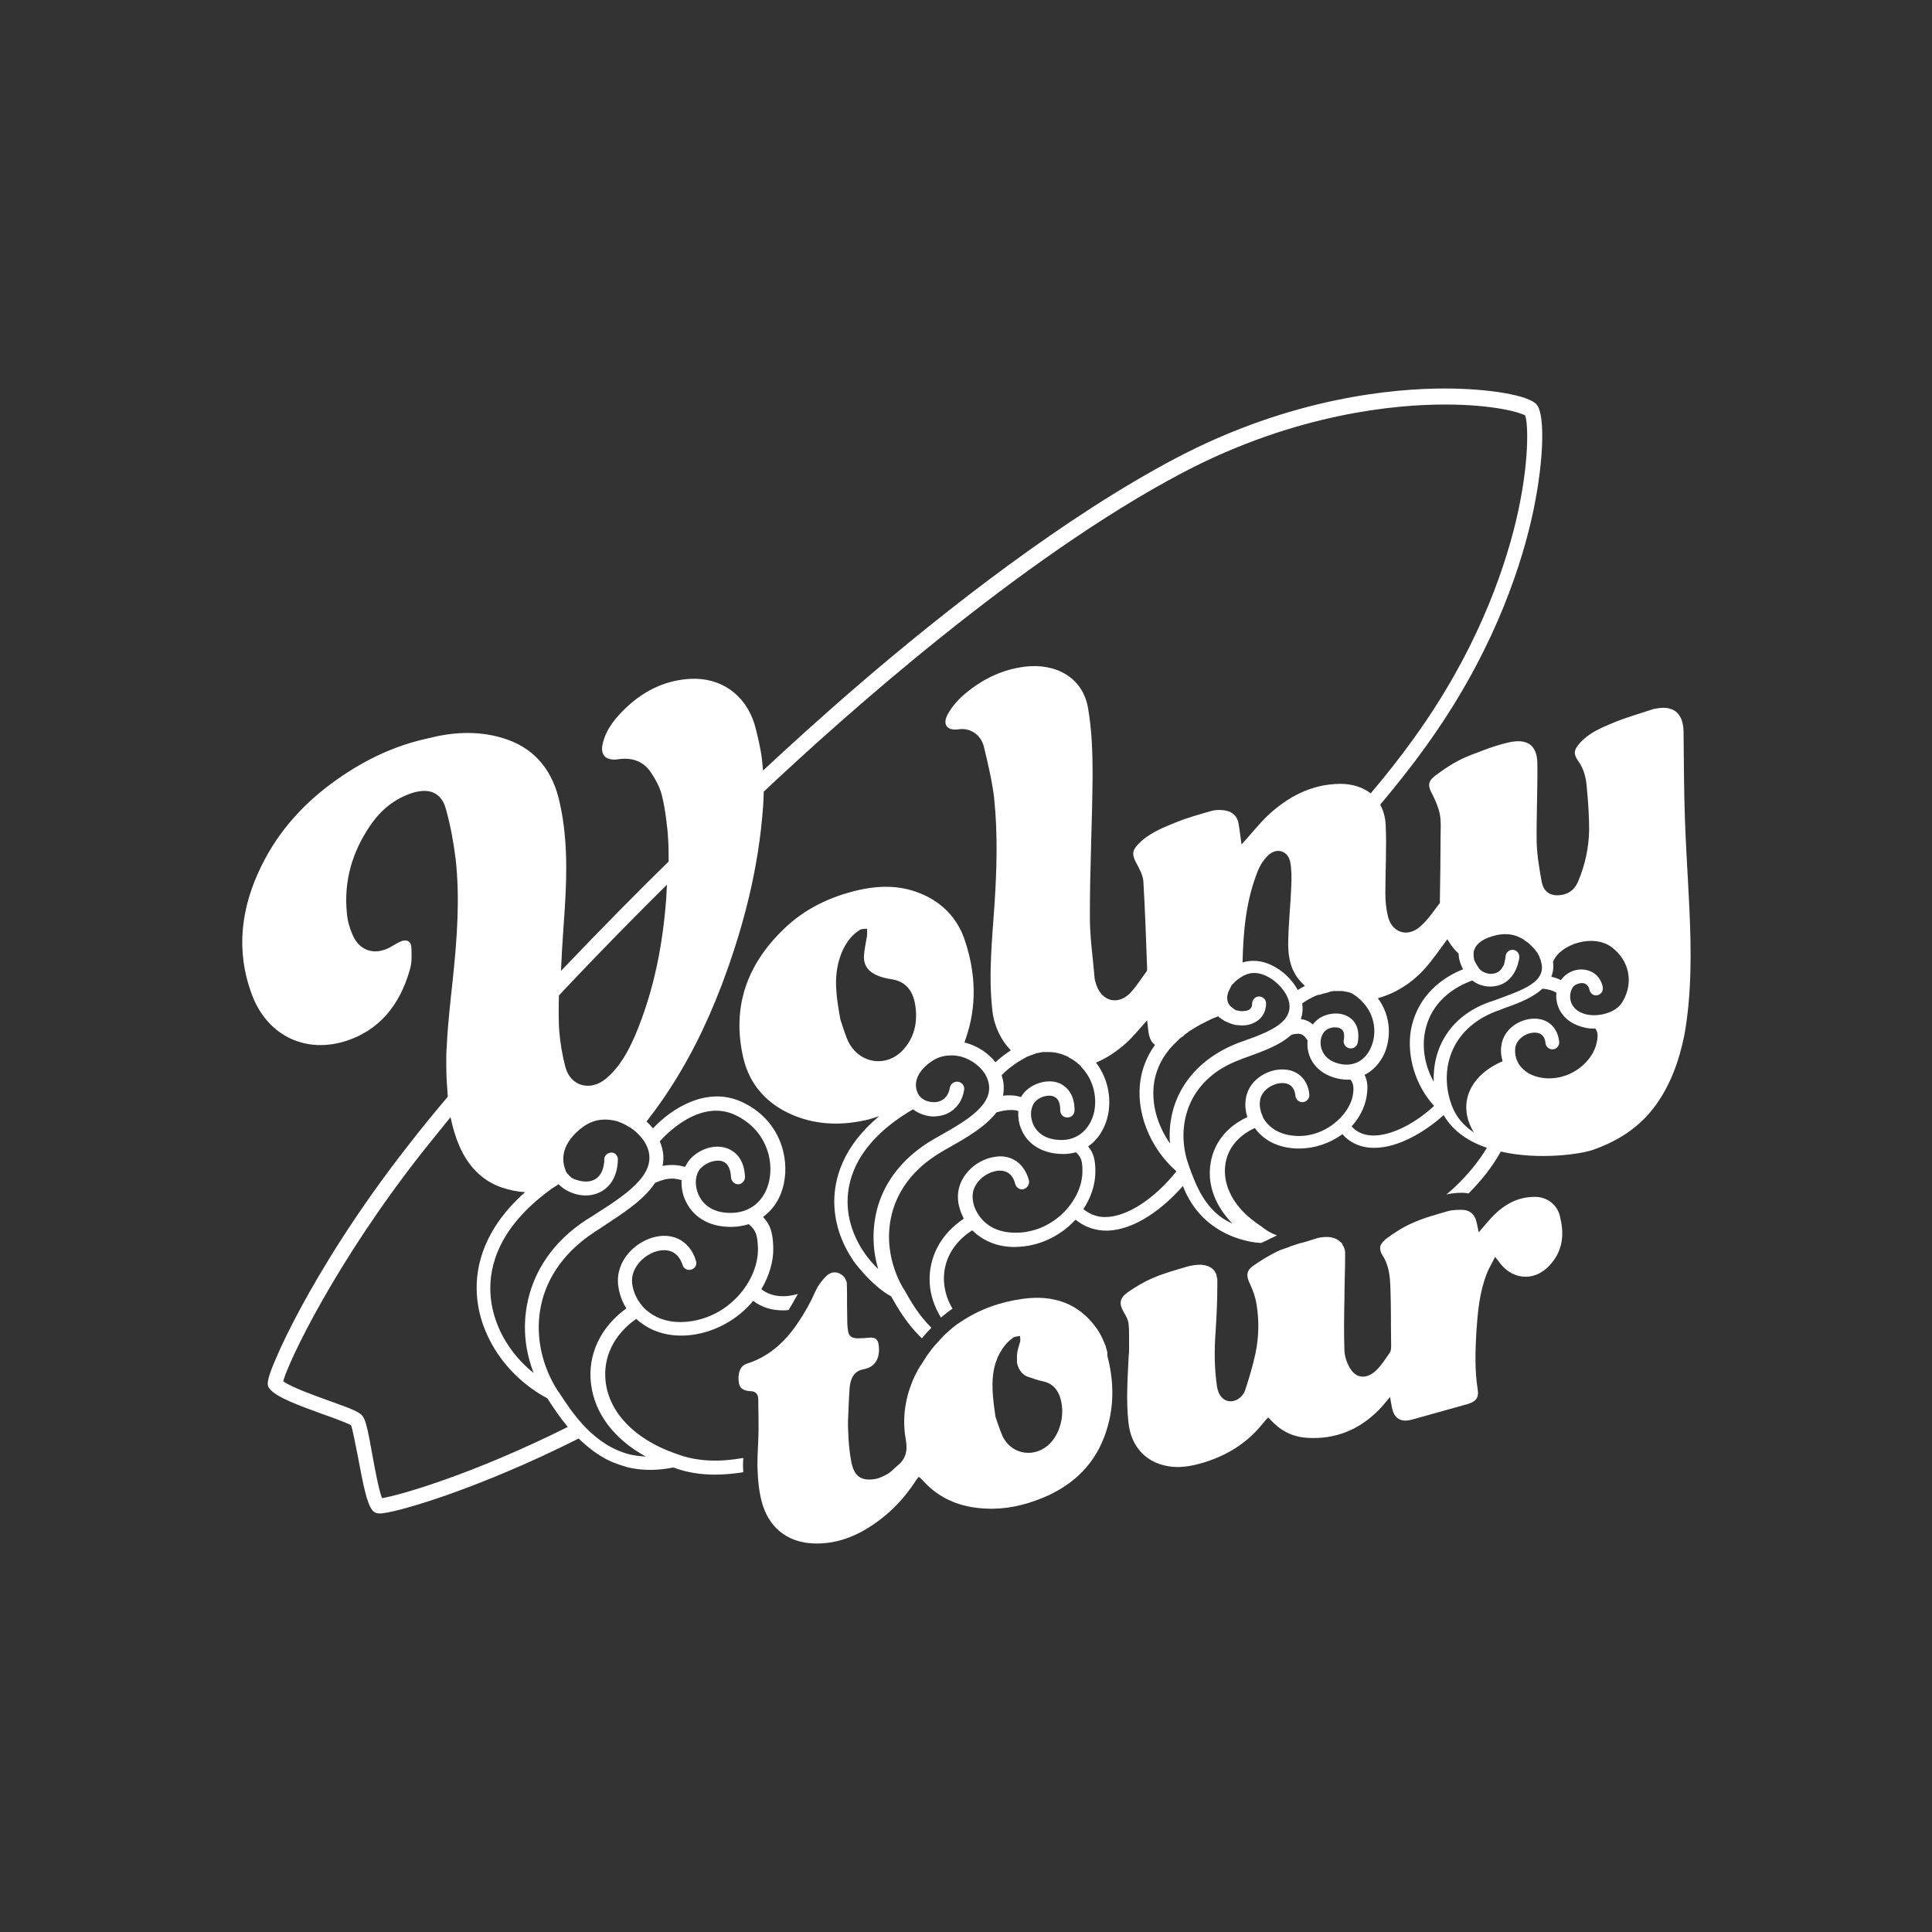 <?xml version="1.0" encoding="UTF-8"?> <!-- Generator: Adobe Illustrator 21.0.0, SVG Export Plug-In . SVG Version: 6.00 Build 0) --> <svg xmlns="http://www.w3.org/2000/svg" xmlns:xlink="http://www.w3.org/1999/xlink" id="Layer_1" x="0px" y="0px" viewBox="0 0 566.9 566.9" style="enable-background:new 0 0 566.9 566.9;" xml:space="preserve"><rect x="0" y="0" width="566.9" height="566.9" fill="#333333" stroke="none"/> <style type="text/css"> .st0{fill:#FFFFFF;} </style> <g> <path class="st0" d="M449.9,351.2c-4.5,0.1-8.2,2.1-11.3,5.1c-1.6,1.6-3.1,3.4-4.7,5.3c-0.3-1.2-0.4-2.2-0.7-3.2 c-0.5-2.1-2-3.4-4.2-3.4c-1.3,0-2.6,0-3.8,0.3c-0.1,0-0.3,0.1-0.4,0.1c-3.4,1-6.9,1.9-10.2,3.4c-2.8,1.2-5.5,2.9-8,4.8 c-0.1,0.1-0.2,0.2-0.3,0.3c0,0-0.1,0.1-0.1,0.1c-0.1,0.1-0.1,0.1-0.2,0.2c0,0-0.1,0.1-0.1,0.1c-0.1,0.1-0.1,0.1-0.2,0.2 c0,0-0.1,0.1-0.1,0.1c0,0.1-0.1,0.1-0.1,0.2c0,0,0,0.1-0.1,0.1c0,0.1-0.1,0.1-0.1,0.2c0,0,0,0.1-0.1,0.1c0,0.1-0.1,0.1-0.1,0.2 c0,0,0,0.1,0,0.1c0,0.1,0,0.2-0.1,0.2c0,0,0,0,0,0.1c-0.1,0.8,0.1,1.7,0.7,2.6c2,3.1,2.2,6.6,2.3,10c0.2,5.4,0.1,10.9,0.2,16.3 c0,0.8,0,1.7-0.4,2.2c-1.3,1.9-2.5,3.8-4.1,5.3c-2.3,2.2-5.6,2.7-7.6-0.8c-0.9-1.5-1.5-3.3-1.6-5c-0.2-5.2-0.1-10.3,0-15.5 c0-4.1,0.2-8.2,0.2-12.3c0-0.2,0-0.3,0-0.5h0c0,0,0,0,0-0.1c0-0.2,0-0.4,0-0.5c0,0,0-0.1,0-0.1c-0.1-0.8-0.3-1.5-0.7-2 c0,0,0,0,0-0.1c-0.1-0.1-0.2-0.2-0.2-0.4c0,0,0-0.1-0.1-0.1c-0.1-0.1-0.2-0.2-0.3-0.3c0,0,0,0-0.1-0.1c-1.3-1.3-3.4-1.7-5.8-1.3 c-0.7,0.1-1.3,0.3-1.9,0.5c-1,0.3-1.9,0.6-2.9,0.9c0,0,0,0-0.1,0c-0.3,0.1-0.5,0.2-0.8,0.2c-0.3,0.1-0.7,0.2-1,0.3 c-0.1,0-0.2,0.1-0.3,0.1c-0.3,0.1-0.6,0.2-0.9,0.3c-0.1,0-0.2,0.1-0.3,0.1c-0.4,0.1-0.7,0.2-1.1,0.4c-0.1,0-0.1,0.1-0.2,0.1 c-0.3,0.1-0.6,0.2-0.9,0.3c-0.1,0-0.2,0.1-0.3,0.1c-0.4,0.1-0.7,0.3-1.1,0.4c-0.3,0.1-0.6,0.3-0.9,0.4c-2.5,1.2-4.9,2.7-7.2,4.3 c-2,1.5-1.9,3-0.8,5.3c0.9,1.9,1.6,3.9,1.9,5.9c0.8,4.8,0.7,9.6-0.3,14.4c-0.8,3.7-1.9,7.4-3.1,11c-0.4,1.1-1.6,2.4-2.8,2.8 c-2.7,1-4.9-0.8-5.4-4.1c-0.8-5.4-0.8-10.8-0.4-16.2c0.3-4.5,0.5-9,0.5-13.5c0-0.3,0-0.7,0-1c0-0.2,0-0.4,0-0.6c0,0,0-0.1,0-0.1 c0-0.1,0-0.3-0.1-0.4c0,0,0-0.1,0-0.1c0-0.1-0.1-0.3-0.1-0.4c0,0,0-0.1,0-0.1c0-0.1-0.1-0.3-0.1-0.4c0,0,0,0,0-0.1 c-0.1-0.1-0.1-0.3-0.2-0.4c0,0,0,0,0,0c-0.1-0.1-0.2-0.3-0.2-0.4c0,0,0,0,0,0c-0.2-0.3-0.4-0.5-0.6-0.7v0c-0.9-0.8-2.1-1.2-3.5-1.3 c-1.4,0-2.9,0.2-4.2,0.6c-3.3,1-6.7,1.9-9.9,3.3c-2.6,1.1-5.1,2.6-7.4,4.2c-2.5,1.8-2.6,3.4-1,6.1c0.7,1.1,1.3,2.4,1.3,3.7 c0.1,0.8,0.1,1.7,0.1,2.5c0,0.8,0,1.5,0,2.3c0,0,0,0,0,0c0,0.8,0,1.5,0,2.3c0,0.5,0,1.1-0.1,1.6c-0.3,6.5-0.8,13-0.1,19.5 c0.7,7.5,5.5,12.5,13,13.2c3.4,0.3,6.7-0.5,9.9-1.5c5.8-1.9,10.8-4.9,14.9-9.3c1.1-1.2,2.1-2.5,3.2-3.7c0.7,0.7,1.3,1.3,1.8,1.8 c2.7,2.6,6,4,9.7,4.2c8.2,0.5,15.1-2.3,20.9-8.1c1.1-1.1,2.1-2.4,3.4-3.9c0.2,1.2,0.3,2.1,0.5,2.9c0.6,3.5,2.7,4.7,6.1,3.7 c5.4-1.5,10.8-3,16.1-4.5c2.4-0.7,3.4-1.8,3-4.3c-0.9-5.6-0.7-11.2-0.4-16.8c0.4-5.8,0.9-11.6,3-17c0.6-1.7,1.6-3.2,2.5-5.1 c0.5,0.6,0.7,0.9,0.9,1.1c3.7,5.6,10.4,6.4,15,1.5c3.7-3.9,4.5-8.6,3.3-13.7C457.3,353.6,454,351,449.9,351.2z"></path> <path class="st0" d="M324.8,396.3c-0.1-0.3-0.2-0.7-0.3-1c0,0,0-0.1,0-0.1c-0.1-0.3-0.2-0.6-0.4-1c0,0,0,0,0,0 c-0.6-1.6-1.4-3.1-2.3-4.4c-5.3-7.5-12.9-9.9-21.6-8.7c-6.7,0.9-12.8,3.1-18.2,6.7c0,0,0,0,0,0c-0.3,0.2-0.6,0.4-0.9,0.6 c0,0,0,0,0,0c-0.3,0.2-0.6,0.4-0.8,0.6c0,0,0,0,0,0c-0.3,0.2-0.5,0.4-0.8,0.6c0,0-0.1,0-0.1,0.1c-0.2,0.2-0.5,0.4-0.7,0.6 c0,0-0.1,0.1-0.1,0.1c-0.8,0.7-1.5,1.3-2.2,2.1c0,0,0,0,0,0c-0.3,0.3-0.7,0.7-1,1.1c-0.1,0.1-0.1,0.1-0.2,0.2 c-0.3,0.4-0.7,0.7-1,1.1c0,0,0,0,0,0c-0.3,0.4-0.6,0.7-0.9,1.1c-0.1,0.1-0.1,0.2-0.2,0.3c-0.3,0.4-0.6,0.8-0.9,1.2 c-0.2,0.2-0.3,0.5-0.5,0.7c0,0.1-0.1,0.1-0.1,0.2c-0.1,0.2-0.3,0.4-0.4,0.6c0,0.1-0.1,0.1-0.1,0.2c-0.1,0.2-0.3,0.4-0.4,0.6 c0,0.1-0.1,0.1-0.1,0.2c-0.1,0.2-0.3,0.4-0.4,0.6c0,0-0.1,0.1-0.1,0.1c-0.1,0.2-0.3,0.4-0.4,0.7c0,0,0,0.1-0.1,0.1 c-0.1,0.2-0.3,0.5-0.4,0.7c0,0,0,0,0,0.1c-0.1,0.2-0.3,0.5-0.4,0.7c0,0,0,0,0,0c-0.1,0.3-0.3,0.5-0.4,0.8v0 c-2.7,5.8-3.8,12.1-2.6,18.7c0.6,3.4-0.1,5.7-2.6,7.7c-0.9,0.7-1.6,1.6-2.6,2.2c-1.2,0.7-2.6,1.4-3.9,1.6c-4,0.6-6.2-0.7-7-5.6 c-0.5-2.7-0.7-5.4-0.8-8.1c-0.1-1.6-0.1-3.3,0-4.9c0.1-2.7,0.2-5.4,0.4-8.1c0.2-2.6,1.2-5,4-5.5c4-0.7,5-3.9,4.5-7.3 c-0.2-1.5-1-2.1-2.6-2c-1.1,0.1-2.2,0.2-3.4,0.2c-1.9,0-2.8-0.6-3-2.5c-0.2-1.3-0.2-2.5-0.2-3.8c-0.1-3.1,0-6.2-0.1-9.4 c0-0.2,0-0.3,0-0.4v0c0-0.1,0-0.3-0.1-0.4c0,0,0-0.1,0-0.1c0-0.1-0.1-0.2-0.1-0.3c0-0.1,0-0.1-0.1-0.1c0-0.1-0.1-0.2-0.1-0.3 c0-0.1-0.1-0.1-0.1-0.2c0-0.1-0.1-0.2-0.1-0.2c0-0.1-0.1-0.1-0.1-0.2c-0.1-0.1-0.1-0.1-0.2-0.2c-0.1-0.1-0.1-0.1-0.2-0.2 c-0.1-0.1-0.1-0.1-0.2-0.2c-0.1-0.1-0.2-0.1-0.3-0.2c-0.1,0-0.1-0.1-0.2-0.1c-0.1-0.1-0.3-0.2-0.5-0.3c-1.5-0.6-2.8-0.1-3.8,0.9 c-0.9,0.9-1.7,1.9-2.4,3c-0.7,1.2-1.2,2.5-1.8,3.7c-0.4,0.7-0.7,1.4-1.1,2.1c-4.2,7.5-9.2,14.1-18.1,16.9c-1.8,0.6-2.6,2.8-2.2,5.5 c0.2,1.6,1.3,2.4,3.3,2.5c1.5,0,2.3,0.7,2.4,2.2c0,4.1,0.2,8.2,0,12.2c-0.1,1.5-0.1,3-0.2,4.5c0,0,0,0,0,0c0,1.4-0.1,2.8,0,4.2 c0.1,3.1,0.4,6.2,1.2,9.3c2,7.5,7.2,11.5,13.9,12.2c5.5,0.5,10.7-0.8,15.5-3.4c6.1-3.4,11.1-8,15-13.7c0.5-0.8,1.1-1.6,1.6-2.3 c0.2,0,0.3,0,0.3,0.1c0.2,0.2,0.5,0.4,0.7,0.6c5.6,6.4,12.8,8.7,21,8.6c5.7-0.1,11-1.6,16.1-3.9c9-4.2,14.9-10.9,17.5-20.5 c1.9-6.9,1.6-13.8-0.2-20.6C325,397,324.9,396.7,324.8,396.3z M307.4,424.2c-4.6,3.8-11.1,2.3-13.4-3.2c-0.8-1.9-1.4-3.9-1.9-5.3 c-0.8-5.6-1.5-10.7,0-15.7c0.1-0.3,0.2-0.5,0.3-0.8c0.1-0.3,0.2-0.6,0.3-0.8c0.1-0.3,0.2-0.5,0.4-0.8c0-0.1,0.1-0.2,0.1-0.3 c0.1-0.2,0.2-0.3,0.3-0.5c0.1-0.1,0.1-0.2,0.2-0.3c0.1-0.2,0.2-0.3,0.3-0.5c0-0.1,0.1-0.1,0.1-0.2c0.9-1.3,1.9-2.4,3.2-3.3 c0.5-0.4,1.3-0.3,2-0.5c0,0.6,0.2,1.3,0,1.8c-0.4,1.3-0.8,2.5-0.9,3.8c0,0,0,0,0,0c0,0.1,0,0.2,0,0.3c0,0,0,0,0,0.1 c0,0.1,0,0.2,0,0.3c0,0,0,0.1,0,0.1c0,0.1,0,0.2,0,0.3c0,0,0,0.1,0,0.1c0,0.1,0,0.2,0,0.2c0,0.1,0,0.1,0,0.2c0,0.1,0,0.1,0,0.2 c0,0.1,0,0.2,0,0.2c0,0.1,0,0.1,0,0.2c0,0.1,0.1,0.3,0.1,0.4c0.1,0.3,0.1,0.5,0.2,0.7c0,0,0,0,0,0c0.1,0.2,0.2,0.4,0.3,0.7 c0.6,1.1,1.4,2,2.7,2.4c1.4,0.5,2.8,1,4.3,1.3c2.4,0.5,3.9,1.9,4.8,4C312.8,414.3,311.3,420.9,307.4,424.2z"></path> <path class="st0" d="M495.7,266.4c-0.4-8.7-1-17.4-1.3-26.1c-0.3-8.5-0.3-17.1-0.4-25.6c-0.1-5.6-3.1-7.9-8.5-6.7 c-0.1,0-0.1,0-0.2,0c-4.1,1.4-8.2,2.5-12.2,4.2c-3.4,1.4-6.9,2.9-9.5,5.8c-1.8,2-2,3.2-0.5,5.3c1.7,2.4,2.3,5,2.5,7.7 c0.4,4.2,0.7,8.3,0.7,12.5c-0.1,5.3-1.2,10.4-3.3,15.3c-1.1,2.5-3.1,3.8-5.8,3.9c-2.7,0.1-4.3-1.4-4.8-3.8 c-0.7-3.9-1.4-7.9-1.5-11.8c-0.1-7.7,0.3-15.4,0.2-23.2c-0.1-5.3-3-7.2-8.2-6.1c-4.2,0.9-8.8,2.8-8.8,2.8c-1.4,0.5-2.7,1-4.1,1.6 c-3.2,1.4-6.2,3.4-9,5.5c-2.2,1.8-2,3-0.6,5.6c0.9,1.8,1.7,3.7,2.1,5.7c0.4,2.2,0.2,4.5,0.2,6.7c0,6.2-0.1,12.3-0.2,18.5 c0,0.3,0.1,0.7-0.1,0.9c-1.8,2.3-3.4,4.8-5.6,6.7c-3.8,3.5-8.6,1.8-9.6-3.2c-0.5-2.1-0.7-4.3-0.7-6.5c0-6.7,0.4-13.3,0.1-20 c-0.1-2.3-0.7-4.3-1.6-6c4.6-5.5,9.1-11.1,13.1-16.7c19.1-26.3,27.5-50.8,31.2-66.7c3.6-15.5,4.3-30.8,1.6-34 c-2.3-2.7-13.9-4.7-27-4.7c-14.9,0-44.9,2.6-78.6,20.3c-33.1,17.4-68.2,45.1-91.8,65.3c-11.9,10.2-22.1,19.5-29.6,26.5 c-0.1-1-0.2-2-0.3-3.1c-0.3-3-1.6-8.5-2.2-10.5c-2.7-8.7-9.9-13.8-18.9-13.3c-7.1,0.4-13.2,3.3-18.4,8.1c-3.2,3-6.1,6.3-7.2,10.7 c-0.9,3.5,0.8,5.3,4.4,4.8c3.9-0.6,7.3,0.4,9.6,3.7c1.4,2.1,2.7,4.4,3.3,6.8c0.6,2.4,1,4.8,1.3,7.3c0.1,1.2,0.5,3.6,0.5,5 c0.2,2.4,0.2,4.8,0.2,7.2c-8.3,8.1-19.5,19.4-31.6,32.1c0.4-9,1.1-17.6,1.1-17.9c0.7-11,0.9-22-1.8-32.9c-2.3-8.9-7.7-15-16.6-17.6 c-7.4-2.2-14.8-1.6-21.5,0.1c-10.2,2.2-18.7,6.4-26.6,11.9c-9.6,6.7-17.3,15-22.5,25.6c-6,12.2-7.6,24.8-2.8,37.7 c4.2,11.4,14.8,17.3,26.8,13.9c10.6-3.1,16.7-10.9,19.6-21.3c0.6-2,0.5-4.3,0.4-6.4c-0.1-1.9-1.5-2.5-3.2-1.7 c-1.1,0.5-2.1,1.1-3.1,1.7c-4.5,2.4-8.9,1-10.9-3.6c-0.9-2-1.5-4.1-1.7-6.3c-1-9.6,1.6-18.3,7-26.1c3-4.3,6.9-7.6,12.1-9.3 c5-1.6,8.7-0.2,10,4.9c1.3,4.7,2.2,9.6,2.8,14.5c1.3,11.6,0.4,23.3-0.8,34.9c-0.7,6.6-1.5,13.3-1.8,19.9c-0.3,2.8-0.1,9.3,0,10.6 c0.1,1.4,0.2,2.9,0.3,4.3c-3.8,4.5-7.5,9-11,13.5c-15.5,19.7-26,37.1-32,48.2c-3.1,5.7-5.8,11.2-7.6,15.5c-2.8,6.5-2.5,7.6-1.6,8.6 c2,2.4,7.9,4.6,15.9,7.5c2.9,1,6.9,2.5,7.9,3.1c0.5,1.2,1.3,5.8,2,9.1c1.6,8.5,2.6,13.8,4.3,15.9c0.5,0.6,1.2,0.9,2.1,0.9 c4.2,0,28.4-6.9,58.4-22c2.7,2.6,5.8,5.1,9.6,6.8c0,0,3.9,1.6,6,1.9c3.6,0.7,7.7,0.7,12.2-0.2c3.9,1.5,8.1,2.1,12.2,2.1 c2.8,0,5.6-0.3,8.3-0.7c-0.1-1.4-0.1-2.8,0-4.2c-6.6,1.2-13.4,1.2-19.6-1.2l-0.6-0.2l0,0c-11.6-4.1-19.2-11.9-20.2-21.1 c-0.8-7.1,2.5-13.8,9-18.3c0.5,0.5,1,0.9,1.6,1.3c2.4,1.8,6.2,3.6,11.6,3.6c1.4,0,2.8-0.1,4.4-0.4c6.2-1.1,12-4.4,16.3-9.3 c0.1-0.2,0.3-0.4,0.4-0.5c2.5,1.9,5.4,2.8,8.7,2.8c0.5,0,1.1,0,1.7-0.1c0.9-1.5,1.8-3,2.7-4.7c-3.9,1.1-7.7,0.9-10.7-1.4 c2.3-3.9,3.6-8.2,3.5-12.2c-0.1-4.6-1-6.9-3-9c3-2.2,5.2-5.5,6.1-9.8c1.7-7.9-1.3-18.8-12.2-23.9c-10.4-4.9-20.9,2-26.2,7.7 c-0.6-0.7-1.2-1.4-1.9-2c1.6-2.1,3.2-4.2,4.7-6.4c7.2-10.4,12.8-21.7,17.3-33.5c6.4-16.9,10.9-34.3,12.2-52.4 c0.1-1.5,0.2-3,0.2-4.5c22.4-21.1,75.3-68.6,123.3-93.8c32.9-17.2,62.1-19.8,76.5-19.8c14.3,0,22.1,2.3,23.6,3.2 c0.9,2.1,1.4,13.8-2.7,31.1c-3.7,15.3-11.9,38.8-30.2,64c-3.8,5.3-8,10.6-12.4,15.8c-2.3-1.8-5.4-2.8-9-2.8 c-8.4,0.1-15.3,3.8-21.2,9.3c-2.8,2.7-5.2,5.8-7.7,8.5c-0.3-1.9-0.5-4.1-0.9-6.3c-0.4-2.1-1.9-3.4-4-3.7c-1.3-0.2-2.8-0.2-4.1,0.2 c-3.5,1-7.1,2-10.5,3.4c-3.9,1.6-7.9,3.2-10.9,6.4c-1.8,1.9-1.7,3.1-0.5,5.4c0.9,1.7,2,3.6,2.1,5.5c0.5,8.5,0.8,17,1.1,25.5 c0,0.3,0,0.7-0.2,0.9c-1.5,2-2.8,4.1-4.5,6c-3.6,4-8.5,2.9-10.2-2.1c-0.2-0.6-0.4-1.2-0.5-1.8c-0.5-6.3-1.5-12.6-1.4-19 c0-13.6,0.7-27.1,0.8-40.7c0-6.5-0.2-13.1-1.3-19.5c-1.5-9.4-9.7-13.4-18.4-12.4c-6.6,0.8-12.3,3.5-17.4,7.7 c-2.1,1.7-4,3.8-5.3,6.1c-1.8,3.1-0.4,5.1,3.1,4.6c3.3-0.5,6.5,1.5,7.4,5.1c1.2,5,2.4,10,3,15c1.1,10.5,0.8,21,0.1,31.5 c-0.7,10.3-1.8,20.6-0.6,31c0.5,4.5,2.5,8.6,5.4,11.6c-2.1,1.4-3.7,2.7-4.5,3.5c-2.1-2.7-5.3-4.8-8.7-5.7c-0.1,0-0.3-0.1-0.4-0.1 c0.1-0.4,0.3-0.8,0.4-1.2c3.3-9.5,2.9-19.1-0.2-28.5c-1.9-6-5.9-10.7-11.9-13.5c-6.4-3-12.9-3-19.5-1.5 c-8.2,1.9-15.8,5.5-21.9,11.5c-10.8,10.4-15.2,22.9-11.8,37.7c1.9,8.1,7.1,13.7,14.8,16.9c7.1,2.9,14.4,3,21.9,1.2 c1.1-0.3,2.1-0.6,3.2-1c-10.7,8.9-13.2,18.3-13.2,25.1c0,5.9,1.9,11.8,5.4,17c-0.1,0.1,5.5,7.7,11.3,10.8l0.1,0.2 c1.8,3.2,4.6,8,8.9,12.1c0.9-1.1,1.8-2.1,2.8-3.1c-3.6-3.5-6.1-7.8-8-11.2l-0.4-0.6l0,0c-6.8-11.9-6.2-29.4,11.2-39.7 c0.8-0.5,1.7-1,2.6-1.5c4.6-2.6,10.4-5.9,13.7-10.2c0.1,0,0.3-0.1,0.4-0.1c1-0.3,2.5-0.6,3.9-0.6c0.8,0,1.5,0.1,2.1,0.3 c-0.1,1.7,0.1,3.4,0.7,4.9c1.7,4.7,6.1,7.5,11.8,7.7c1.5,0.1,3-0.1,4.4-0.5c1.5,1.4,2,2.5,1.9,6c-0.2,7.5-7.2,16.3-17.4,17.5 c-0.8,0.1-1.6,0.1-2.4,0.1c-4.2,0-7-1.5-8.5-2.8c-0.7-0.6-1.3-1.2-1.8-1.9c-1.2-1.6-2-3.5-2.1-5.5c-0.3-4,3.4-7.3,6.9-7.9 c0.4-0.1,0.7-0.1,1.1-0.1c1.6,0,3.7,0.7,4.5,3.9c0.2,0.9,1.1,1.6,2,1.6c0.2,0,0.4,0,0.5-0.1c1.1-0.3,1.8-1.5,1.5-2.6 c-1.2-4.4-4.3-7-8.5-7c-0.6,0-1.2,0.1-1.8,0.2c-5.4,0.9-10.9,5.9-10.5,12.3c0.1,2,0.8,4,1.7,5.8c-6.8,4.5-10.4,11.4-10,18.9 c0.2,3.6,1.4,7,3.3,10.1c1.1-0.9,2.2-1.8,3.4-2.6c-1.5-2.5-2.3-5.1-2.5-7.8c-0.4-6,2.6-11.6,8.3-15.2c0.4,0.4,0.8,0.8,1.2,1.1 c2.1,1.7,5.7,3.8,11.2,3.8c0.9,0,1.9-0.1,2.9-0.2c5.6-0.7,10.8-3.4,14.8-7.6c0.1-0.1,0.1-0.1,0.2-0.2c2.7,2.2,6,3.3,9.5,3.2 c8.1-0.3,16.3-6.6,22-13.1c6,15.7,21.7,16.7,22.7,16.7c0.3,0.2,3.1-1.4,4.5-2c0.1-0.1,0.3-0.1,0.4-0.2c-1.4-0.5-2.7-1.2-3.9-2.1 l-0.5-0.4h0c-1.2-0.8-2.3-1.6-3.4-2.5c-0.2-0.2-0.4-0.4-0.6-0.5c-4.9-4.3-7.4-9.7-6.8-14.9c0.5-4.9,3.8-8.9,8.7-11.1 c0.2,0.3,0.5,0.6,0.7,0.9c1.9,2.2,5.3,4.8,11.4,5.1c0.3,0,0.7,0,1,0c4.4,0,8.9-1.5,12.6-4.2c1.9,2.2,4.5,3.5,7.4,3.9 c0.7,0.1,1.3,0.1,2,0.1c7.1,0,15-4.8,20.3-9.6c2.8,4.8,7.4,7.8,12.7,9.6c-2.5,4.1-5.6,7.9-9.3,11.4c-0.8,0.8-1.7,1.5-2.6,2.3 c1.3-0.3,2.7-0.5,4.3-0.5c0.2,0,0.5,0,0.7,0c0.5,0,1,0.1,1.5,0.2c3.7-3.7,6.9-7.7,9.3-12c0.1-0.1,0.1-0.2,0.2-0.3 c11.2,2.6,23.7,0.7,27-0.5c7.1-2.5,13-6.2,17.6-12c4.9-6.3,7.6-13.7,9.2-21.5C496.4,291.9,496.3,279.1,495.7,266.4z M112.1,439.6 c-1-2.5-2.2-9.2-2.9-13c-1.3-7.3-1.9-10-2.9-11.2c-1-1.2-3.4-2.1-9.8-4.4c-4.2-1.5-11.1-4-13.4-5.7c1.5-5.7,15.3-34.8,40.8-67.2 c2.7-3.4,5.5-6.8,8.3-10.3c0.6,2.9,1.4,5.7,2.6,8.5c2.5,5.7,6.4,10,12.3,12.1c2.4,0.8,4.7,1.3,7,1.4 c-12.1,10.7-14.6,21.7-14.2,29.6c0.6,12.4,8.7,24.5,20.7,30.9l0.2,0.3c1.4,2.2,3.4,5.2,5.8,8.1 C138.6,432.7,117.1,438.8,112.1,439.6z M215.8,327.2c8.8,4.2,11.3,12.9,9.9,19.3c-1.3,5.8-5.4,9.3-11.1,9.4 c-6.4,0.1-8.8-3.4-9.7-5.5c-1.2-2.8-0.9-6,0.8-7.7c1.7-1.7,4.5-2.6,6.4-1.9c1.5,0.6,2.3,2.2,2.4,4.7c0.1,1.1,1,2,2.1,2 c1.1,0,2-1,2-2.1c-0.2-5.7-3.3-7.7-5.1-8.4c-3.9-1.5-8.3,0.3-10.8,2.9c-0.7,0.7-1.2,1.6-1.7,2.5c-2.6-0.8-4.9-0.6-6.6-0.3 c0.5-2.2,0.3-4.6-0.8-7.2C195.1,333.2,205.3,322.2,215.8,327.2z M192.2,347.1c0.2-0.1,0.5-0.2,0.7-0.3c1.8-0.7,4-1.5,7.1-0.5 c-0.1,1.9,0.2,3.9,1,5.7c2.2,5.1,7,8,13.4,8c0.1,0,0.1,0,0.2,0c1.8,0,3.5-0.3,5.1-0.8c1.9,1.6,2.6,2.9,2.7,7.1 c0.2,8.7-7.4,19.3-19.1,21.3c-6.4,1.1-10.5-0.8-12.8-2.5c-0.8-0.6-1.6-1.3-2.2-2.1c0,0,0,0,0,0c-1.5-1.8-2.5-4-2.8-6.3 c-0.6-4.7,3.6-8.8,7.8-9.7c2-0.4,5.5-0.4,7,4.2c0.3,1.1,1.5,1.7,2.6,1.3c1.1-0.3,1.7-1.5,1.3-2.6c-1.7-5.5-6.3-8.2-11.8-7 c-6,1.3-11.9,7.1-11,14.3c0.3,2.4,1.1,4.7,2.4,6.7c-7.5,5.4-11.4,13.5-10.4,22c1,8.8,6.8,16.4,16.1,21.5c-1.3-0.1-2.5-0.2-3.6-0.4 c0,0-0.6-0.1-1-0.2c-10.8-2.7-17-12.3-20.8-18.1l-0.5-0.7c0,0,0,0,0,0c-8.5-13.3-8.8-33.5,10.7-46.4c0.9-0.6,1.9-1.2,2.9-1.9 C182.3,356.3,188.8,352.3,192.2,347.1z M175.1,356c-1,0.7-2,1.3-3,1.9c-9.7,6.3-15.7,15.1-17.5,25.2c-1.2,6.6-0.5,13.4,2,19.8 c-7.5-6-12.3-14.7-12.7-23.6c-0.4-7.8,2.5-19.1,17.3-30c0.4-0.3,0.8-0.6,1.3-0.9c0.5-0.3,0.9-0.6,1.4-0.9c2.4,2.4,6.3,3.8,9.8,3.1 c4.6-0.9,7.5-4.7,7.6-10.4c0-0.8-0.4-1.4-1-1.8c0,0,0,0,0,0c-0.1-0.1-0.2-0.1-0.3-0.1c0,0,0,0,0,0c-0.1,0-0.2-0.1-0.3-0.1 c0,0,0,0,0,0c-0.1,0-0.2,0-0.3,0c-1.1,0-2.1,0.9-2.1,2c0,0.3,0,0.5,0,0.7c0,0,0,0,0,0c0,0.2-0.1,0.5-0.1,0.7 c-0.4,2.8-1.8,4.5-4.1,5c-1.1,0.2-2.2,0.1-3.3-0.2c-0.2-0.1-0.4-0.1-0.6-0.2c0,0-0.1,0-0.1,0c-0.2-0.1-0.3-0.1-0.5-0.2 c0,0-0.1,0-0.1,0c-0.2-0.1-0.3-0.2-0.5-0.3c0,0,0,0-0.1,0c-0.2-0.1-0.3-0.2-0.5-0.4c0,0,0,0,0,0c-0.1-0.1-0.3-0.2-0.4-0.4 c0,0-0.1-0.1-0.1-0.1c-0.1-0.1-0.2-0.2-0.3-0.3c0,0-0.1-0.1-0.1-0.1c-0.1-0.1-0.1-0.2-0.2-0.3c0,0-0.1-0.1-0.1-0.1 c-0.1-0.2-0.2-0.3-0.2-0.5c-1.9-4.5,0-9.2,5.3-13c3.3-2.3,6.6-2.2,8.9-1.7c0.3,0.1,0.6,0.1,0.9,0.2c0.1,0,0.2,0,0.2,0.1 c0.2,0.1,0.4,0.1,0.6,0.2c0.1,0,0.1,0.1,0.2,0.1c0.6,0.2,1.1,0.5,1.7,0.8c0,0,0.1,0,0.1,0.1c0.2,0.1,0.5,0.3,0.7,0.4 c0,0,0.1,0,0.1,0c0.8,0.5,1.6,1.1,2.3,1.8c0.9,0.9,1.8,1.9,2.4,3C193.7,343.4,185.4,349.5,175.1,356z M186.5,303.5 c-2.1,4.9-4.6,9.6-8.8,13.1c-4.6,3.7-10.3,2.1-11.8-3.5c-0.9-3.4-1.5-7-1.8-10.5c-0.2-2.5-0.2-6.3-0.1-10.5 c11.8-12.6,23-23.9,31.7-32.5c-0.1,1.3-0.1,2.5-0.2,3.8C194.5,277.2,191.9,290.6,186.5,303.5z M248.5,304.7c-0.8-2-1.4-4.1-1.9-5.5 c-1.2-6.6-2.1-12.5-0.1-18.4c1.1-3.2,2.8-6,5.7-7.9c0.6-0.4,1.5-0.3,2.2-0.4c0,0.7,0.1,1.4,0,2.1c-0.3,2-0.8,4-0.9,6 c-0.1,2.8,1.5,4.7,4.1,5.7c1.2,0.5,2.5,0.8,3.8,1c4.3,0.6,6.4,3.3,7.1,7.3c0.8,4.7,0.1,9.2-3.1,13 C260.3,313.7,251.5,312.2,248.5,304.7z M276.2,333c-0.9,0.5-1.8,1-2.6,1.5c-7.5,4.4-12.9,10.6-15.5,17.9c-2.2,6.3-2.4,13.4-0.4,20 c-5.7-5.5-9-12.7-9-19.8c0-7.2,3.3-17.8,19.2-27.1c1.7,1.3,3.9,2.1,6.1,2.1c0.6,0,1.3-0.1,1.9-0.2c3.7-0.7,6.4-3.6,7-7.6 c0.2-1.2-0.6-2.2-1.8-2.4c-0.1,0-0.2,0-0.3,0c-1,0-1.9,0.7-2.1,1.8c-0.5,3-2.5,3.9-3.6,4.1c-0.3,0.1-0.7,0.1-1.1,0.1 c-1.6,0-3.1-0.6-4-1.6c-0.1-0.1-0.1-0.2-0.2-0.2c0,0,0,0,0,0c-0.1-0.1-0.1-0.2-0.2-0.3c-2-3.3-0.4-7.2,4.1-10.1 c1.6-1,3.3-1.5,5.2-1.5c0.2,0,0.4,0,0.6,0c0.1,0,0.2,0,0.3,0c0.1,0,0.2,0,0.2,0c0.3,0,0.5,0.1,0.8,0.1c0.4,0.1,0.7,0.1,1.1,0.2 c3.3,0.9,6.2,3.2,7.5,5.8C292.8,322.9,285.5,327.8,276.2,333z M387.8,291.7C387.9,291.7,387.9,291.7,387.8,291.7 c0.3-0.1,0.4-0.1,0.6-0.2c0.1,0,0.1,0,0.2,0c0.1,0,0.2-0.1,0.3-0.1c0.1,0,0.3-0.1,0.4-0.1c0.1,0,0.2,0,0.3-0.1c0.1,0,0.2,0,0.3-0.1 c0.1,0,0.2,0,0.3-0.1c0.1,0,0.2,0,0.3-0.1c0.1,0,0.1,0,0.2,0c0.1,0,0.3,0,0.5-0.1c0.1,0,0.1,0,0.2,0c0.1,0,0.3,0,0.4,0 c0.1,0,0.1,0,0.1,0c0.2,0,0.3,0,0.5,0c0.1,0,0.1,0,0.2,0c0.2,0,0.3,0,0.5,0c0,0,0.1,0,0.1,0c0.2,0,0.3,0,0.5,0c0,0,0.1,0,0.1,0 c0.2,0,0.4,0,0.5,0.1c0,0,0.1,0,0.1,0c0.2,0,0.4,0.1,0.5,0.1c0,0,0.1,0,0.1,0c0.2,0,0.3,0.1,0.5,0.1c0,0,0.1,0,0.1,0 c0.2,0.1,0.4,0.1,0.5,0.2c0,0,0.1,0,0.1,0c0.2,0.1,0.4,0.1,0.5,0.2c0,0,0,0,0,0c0.2,0.1,0.3,0.2,0.5,0.3c0,0,0.1,0,0.1,0.1 c0.2,0.1,0.3,0.2,0.5,0.3c0,0,0.1,0,0.1,0.1c0.2,0.1,0.4,0.2,0.5,0.4c0.2,0.2,0.4,0.3,0.6,0.5c0,0,0,0,0,0c0.2,0.2,0.4,0.3,0.5,0.5 c4.3,4.2,4.5,10,2.7,13.8c-1.7,3.8-5.1,5.5-8.9,4.7c-4.3-0.9-5.4-3.6-5.7-5.1c-0.4-2,0.3-4,1.6-4.9c1.3-0.9,3.3-1,4.3-0.3 c0.8,0.5,1.1,1.6,0.8,3.3c-0.2,1.1,0.5,2.2,1.7,2.4c1.1,0.2,2.2-0.5,2.4-1.7c0.8-4.5-1.2-6.6-2.5-7.4c-2.7-1.8-6.5-1.2-8.8,0.3 c-0.7,0.5-1.3,1.1-1.9,1.8c-1.1-1-2.3-1.4-3.5-1.6c0.6-1.6,0.6-3.2,0.4-4.6c0.8-0.5,2.5-1.7,4.7-2.5 C387.2,292,387.5,291.8,387.8,291.7z M369.1,255.5c0.7-1.7,1.8-3.4,3.1-4.6c2.5-2.3,5.8-1.2,6.4,2.1c0.4,2.2,0.4,4.6,0.3,6.9 c-0.2,5.4-0.8,10.8-0.9,16.2c-0.1,3.8,0.4,7.7,2.8,10.9c0.7,0.9,1.4,1.6,2.1,2.3c-0.8,0.4-1.5,0.8-2.1,1.2c-1.6-3-4.5-5.8-7.7-7.3 c-2.9-1.4-5.8-1.6-8.5-0.8C364.8,273.3,365.6,264.2,369.1,255.5z M311,334.5c-5.4-0.2-7.3-3.2-8-5c-0.9-2.4-0.5-5,0.9-6.4 c1-1,2.6-1.6,4-1.6c0.5,0,1,0.1,1.4,0.3c1.2,0.5,1.8,1.8,1.8,4c0,0.6,0.2,1.1,0.6,1.5c0.4,0.4,0.9,0.6,1.5,0.6 c1.2,0,2.1-0.9,2.1-2.1c0-5.2-2.7-7.1-4.3-7.9c-0.9-0.4-2-0.6-3.1-0.6c-2.4,0-5,1-6.8,2.7c-0.6,0.5-1.1,1.2-1.5,1.9 c-1-0.3-2.1-0.5-3.3-0.5c-0.6,0-1.3,0-2,0.1c0.4-1.9,0.3-4-0.4-6c0.7-0.8,3-2.9,6-4.6c0.3-0.2,0.6-0.3,0.9-0.5c0,0,0,0,0,0 c0.1-0.1,0.2-0.1,0.3-0.2c0.1,0,0.1-0.1,0.2-0.1c0.1,0,0.2-0.1,0.3-0.1c0.1,0,0.1-0.1,0.2-0.1c0.1,0,0.2-0.1,0.3-0.1 c0.1,0,0.2-0.1,0.2-0.1c0.1,0,0.2-0.1,0.3-0.1c0.1,0,0.2-0.1,0.3-0.1c0.1,0,0.2-0.1,0.3-0.1c0.1,0,0.2-0.1,0.3-0.1 c0.1,0,0.1,0,0.2-0.1c0.2-0.1,0.3-0.1,0.5-0.2c0.1,0,0.1,0,0.2,0c0.1,0,0.2-0.1,0.4-0.1c0.1,0,0.1,0,0.2,0c0.1,0,0.2-0.1,0.3-0.1 c0.1,0,0.2,0,0.2,0c0.1,0,0.2,0,0.3-0.1c0.1,0,0.2,0,0.2,0c0.1,0,0.2,0,0.4,0c0.1,0,0.1,0,0.2,0c0.1,0,0.3,0,0.4,0 c0.1,0,0.1,0,0.2,0c0.2,0,0.4,0,0.6,0c1.9,0,3.7,0.5,5.4,1.3c0.2,0.1,0.4,0.2,0.6,0.4c0.1,0,0.1,0.1,0.2,0.1 c0.1,0.1,0.3,0.2,0.4,0.2c0.1,0.1,0.2,0.1,0.3,0.2c0.1,0.1,0.2,0.1,0.3,0.2c0.1,0.1,0.2,0.1,0.3,0.2c0.1,0.1,0.2,0.1,0.3,0.2 c0.1,0.1,0.2,0.2,0.3,0.2c0.1,0.1,0.1,0.1,0.2,0.2c0.1,0.1,0.2,0.2,0.3,0.3c0.1,0,0.1,0.1,0.2,0.1c0.1,0.1,0.2,0.2,0.3,0.3 c0,0,0.1,0.1,0.1,0.1c0.1,0.1,0.2,0.2,0.3,0.4c3.9,4.1,4.7,9.6,3.6,13.8C319.5,331.8,315.8,334.7,311,334.5z M324.7,357.1 c-2.6,0.1-4.8-0.7-6.8-2.3c2.2-3.4,3.4-7,3.5-10.5c0.1-3.8-0.5-6-2.1-7.9c2.7-1.9,4.6-4.7,5.6-8.3c1.3-4.9,0.6-11.2-3.3-16.3 c3.1-1.3,6-3.2,8.8-5.7c2.2-2,4.1-4.4,6.2-6.7c0.1,1.2,0.3,2.4,0.4,3.5c0.3,1.8,0.9,3,1.9,3.7c-2.5,3.5-3.7,7-4.2,10 c-1.6,9.4,2.6,20.2,10.5,27.1l0,0C338.8,351.7,330.9,356.9,324.7,357.1z M343.3,335.5c-3.5-5-5.7-11.5-4.6-18.2 c0.7-3.9,2.5-7.4,5.3-10.4c0.6-0.6,1.3-1.3,1.9-1.9c0,0,0.1-0.1,0.1-0.1c0.2-0.2,0.4-0.3,0.6-0.5c0.1,0,0.1-0.1,0.2-0.1 c0.2-0.1,0.4-0.3,0.5-0.4c0.1-0.1,0.1-0.1,0.2-0.2c0.2-0.1,0.3-0.3,0.5-0.4c0.1-0.1,0.2-0.1,0.3-0.2c0.2-0.1,0.3-0.2,0.5-0.4 c0.1-0.1,0.2-0.1,0.3-0.2c0.2-0.1,0.3-0.2,0.5-0.3c0.1-0.1,0.2-0.1,0.3-0.2c0.2-0.1,0.3-0.2,0.5-0.3c0.1-0.1,0.2-0.1,0.3-0.2 c0.2-0.1,0.4-0.2,0.5-0.3c0.1-0.1,0.2-0.1,0.4-0.2c0.2-0.1,0.4-0.2,0.5-0.3c0.1-0.1,0.2-0.1,0.4-0.2c0.2-0.1,0.4-0.2,0.6-0.3 c0.1-0.1,0.3-0.1,0.4-0.2c0.2-0.1,0.4-0.2,0.6-0.3c0.1-0.1,0.2-0.1,0.4-0.2c0.2-0.1,0.4-0.2,0.6-0.3c0.1-0.1,0.2-0.1,0.4-0.2 c0.2-0.1,0.5-0.2,0.7-0.3c0.1,0,0.2-0.1,0.3-0.1c0.3-0.1,0.7-0.3,1-0.4c0.1,0.2,0.3,0.4,0.5,0.5c0.1,0.1,0.1,0.1,0.2,0.1 c0.1,0.1,0.2,0.2,0.4,0.3c0.1,0,0.1,0.1,0.2,0.1c0.1,0.1,0.3,0.2,0.4,0.3c0,0,0.1,0.1,0.2,0.1c0.2,0.1,0.4,0.2,0.6,0.3 c0,0,0,0,0.1,0c0.7,0.4,1.5,0.6,2.2,0.8c0,0,0,0,0,0c0.3,0.1,0.5,0.1,0.8,0.1h0c1.4,0.2,2.9,0.1,4.2-0.4c2.7-1,4.2-3.2,4.2-6 c0-1.1-0.9-2-2.1-2c-1.1,0-2,1-2,2.1c0,0.6-0.1,1.6-1.4,2c-0.2,0.1-0.3,0.1-0.5,0.1c-0.8,0.2-1.7,0.1-2.5-0.1c0,0-0.1,0-0.1,0 c-0.1,0-0.2,0-0.2-0.1c0,0-0.1,0-0.1,0c-0.1,0-0.1-0.1-0.2-0.1c0,0-0.1,0-0.1-0.1c-0.1,0-0.1-0.1-0.2-0.1c-0.1,0-0.1,0-0.1-0.1 c0,0-0.1-0.1-0.1-0.1c-0.1,0-0.1-0.1-0.2-0.1c0,0-0.1-0.1-0.1-0.1c-0.1,0-0.1-0.1-0.1-0.1c0,0-0.1-0.1-0.1-0.1 c-0.1,0-0.1-0.1-0.2-0.1c0,0,0,0-0.1-0.1c-0.1-0.1-0.1-0.1-0.2-0.2c-1-1.2-0.9-2.6-0.6-3.6c0-0.1,0.1-0.3,0.1-0.4 c0,0,0-0.1,0.1-0.1c0-0.1,0.1-0.2,0.1-0.3c0-0.1,0.1-0.1,0.1-0.2c0-0.1,0.1-0.2,0.1-0.2c0-0.1,0.1-0.1,0.1-0.2 c0-0.1,0.1-0.1,0.1-0.2c0-0.1,0.1-0.1,0.1-0.2c0-0.1,0.1-0.1,0.1-0.2c0-0.1,0.1-0.1,0.1-0.2c0-0.1,0.1-0.1,0.1-0.2 c0-0.1,0.1-0.1,0.2-0.2c0,0,0.1-0.1,0.1-0.1c0.1-0.1,0.1-0.2,0.2-0.2c0,0,0-0.1,0.1-0.1c0.8-0.9,1.8-1.6,2.9-2.2 c0.2-0.1,0.5-0.2,0.7-0.3c2.3-1,4.5-0.3,6,0.4c3.4,1.6,5.9,4.9,6.5,7.1c0.7,2.3,0.1,4.2-1.3,5.8c-0.1,0.1-0.2,0.2-0.3,0.3 c-2.3,2.4-6.6,4.1-11.7,5.9c-0.9,0.3-1.7,0.6-2.4,0.9C348,312.4,342.4,324.2,343.3,335.5z M392.5,328.8 C392.5,328.8,392.5,328.8,392.5,328.8c-3.1,2.8-7.4,4.8-12.3,4.5c-3.6-0.2-6.5-1.5-8.4-3.7c-0.5-0.5-0.8-1.1-1.2-1.7 c0,0,0-0.1,0-0.1c-0.7-1.5-1.1-3.1-0.9-4.7c0.3-3.1,3.7-5.3,6.6-5.3c0,0,0,0,0,0c1.6,0,3.5,0.7,3.8,3.7c0.1,1.1,1.1,2,2.2,1.9 c1.1-0.1,2-1.1,1.9-2.2c-0.4-4.5-3.5-7.4-7.9-7.4c0,0,0,0-0.1,0c-4.7,0-10.1,3.4-10.7,9c-0.2,1.7,0,3.4,0.5,5 c-6.2,2.8-10.2,8-10.9,14.4c-0.7,5.9,1.7,11.9,6.5,16.8c-7.8-3.3-10.7-11.3-12.6-16.5l-0.2-0.6c0,0,0,0,0,0 c-3.9-10.7-0.9-25,14.9-30.9c0.7-0.3,1.5-0.6,2.4-0.9c3.8-1.4,8.1-2.9,11.4-5.3c0.5-0.4,1-0.8,1.5-1.2c0.1,0,0.3,0,0.4-0.1 c1.7-0.3,2.8-0.4,4,1.4c0.1,0.1,0.2,0.3,0.3,0.4c-0.1,0.9-0.1,1.9,0.1,2.9c0.8,4.2,4.1,7.3,8.9,8.3c0.9,0.2,1.8,0.3,2.6,0.3 c0.3,0,0.7,0,1,0c0.8,1.2,1.1,2.1,0.6,4.9C396.4,324.1,394.8,326.7,392.5,328.8z M420.8,324.5c-6.5,6-14,9.3-19.2,8.6 c-2-0.3-3.7-1.1-5-2.6c2.2-2.4,3.7-5.3,4.3-8.2c0.6-3.2,0.4-5.1-0.5-6.9c2.4-1.2,4.4-3.3,5.7-6c2.1-4.6,2.2-11.1-1.8-16.5 c5.3-1.5,9.9-4.4,13.8-8.7c2.4-2.7,4.4-5.7,6.6-8.6c0.1,0.2,0.3,0.5,0.5,0.8c0.8,1.3,1.7,2.4,2.8,3.4c0,1.3,0.4,2.9,1.3,4.6 c-8.4,3.4-13.8,9.7-15.3,17.8C412.7,310,415.4,318.6,420.8,324.5C420.9,324.5,420.8,324.5,420.8,324.5z M420.7,317.4 c-2.5-4.4-3.5-9.6-2.6-14.5c1.3-7,6.2-12.4,13.9-15.2c2,1.6,4.9,2.2,7.5,1.5c2.7-0.7,4.7-2.8,5.7-5.7l0,0c0.1-0.2,0.1-0.4,0.2-0.6 c0,0,0-0.1,0-0.1c0.1-0.2,0.1-0.4,0.1-0.5c0-0.1,0-0.2,0.1-0.2c0-0.1,0.1-0.3,0.1-0.4c0-0.2,0.1-0.5,0.1-0.7 c0.1-1.1-0.6-2.1-1.7-2.3c-1.1-0.1-2.1,0.6-2.3,1.7c0,0.2,0,0.4-0.1,0.6c0,0.1,0,0.1,0,0.2c0,0.1,0,0.3-0.1,0.4c0,0.1,0,0.1,0,0.2 c0,0.1-0.1,0.2-0.1,0.4c0,0,0,0.1,0,0.1c0,0.1-0.1,0.3-0.1,0.4c0,0,0,0,0,0.1c-0.2,0.6-0.6,1.1-0.9,1.6c-0.5,0.6-1.1,1-1.9,1.2 c-1.7,0.5-3.6-0.3-4.4-1.2c-0.3-0.4-0.6-0.8-0.9-1.3c-0.2-0.3-0.3-0.6-0.5-0.9c0,0,0,0,0,0c-0.1-0.2-0.1-0.3-0.2-0.5c0,0,0,0,0,0 c-0.1-0.2-0.1-0.3-0.1-0.5c0,0,0-0.1,0-0.1c0-0.1-0.1-0.3-0.1-0.4c0,0,0-0.1,0-0.1c0-0.2,0-0.3,0-0.5c0,0,0,0,0-0.1 c0-0.1,0-0.3,0-0.4c0,0,0-0.1,0-0.1c0-0.2,0-0.3,0.1-0.5c0.4-1.6,1.8-2.9,4-3.8c3.5-1.4,6.7-1.5,9.5-0.1c0.2,0.1,0.4,0.2,0.6,0.3 c0.1,0,0.1,0.1,0.2,0.1c0.1,0.1,0.2,0.1,0.3,0.2c0.1,0.1,0.2,0.1,0.2,0.2c0.1,0.1,0.2,0.1,0.3,0.2c0.1,0.1,0.2,0.1,0.3,0.2 c0.1,0.1,0.2,0.1,0.3,0.2c0.1,0.1,0.2,0.2,0.3,0.2c0.1,0.1,0.1,0.1,0.2,0.2c0.1,0.1,0.2,0.2,0.3,0.3c0.1,0.1,0.1,0.1,0.2,0.2 c0.1,0.1,0.2,0.2,0.3,0.3c0.1,0.1,0.1,0.1,0.2,0.2c0.1,0.1,0.2,0.2,0.3,0.3c0,0,0.1,0.1,0.1,0.1c0.1,0.1,0.2,0.2,0.3,0.4 c0,0,0.1,0.1,0.1,0.1c0.1,0.1,0.2,0.3,0.3,0.4c0,0,0,0.1,0.1,0.1c0.1,0.1,0.2,0.3,0.3,0.4c0,0,0,0,0,0.1c0.1,0.2,0.2,0.3,0.3,0.5 c0,0,0,0,0,0c0.1,0.2,0.2,0.3,0.2,0.5c0,0,0,0,0,0c0.2,0.5,0.4,0.9,0.5,1.4c0,0,0,0,0,0.1c0.6,2,0.1,3.6-1.1,5c0,0,0,0-0.1,0.1 c-2,2.2-5.9,3.7-10.5,5.4c-0.8,0.3-1.5,0.5-2.2,0.8C425.4,297.6,420.3,307.7,420.7,317.4z M468.5,306c-1.1,5.3-7.2,10.8-14.7,10.4 c-3.2-0.2-5.7-1.3-7.4-3.2c-1.4-1.6-2-3.6-1.8-5.6c0.3-2.7,3.2-4.6,5.7-4.6c0,0,0,0,0,0c2,0,3,1.1,3.2,3.1c0.1,1.1,1.1,1.9,2.2,1.8 c1.1-0.1,1.9-1.1,1.8-2.2c-0.4-4.1-3.2-6.8-7.2-6.8c0,0,0,0-0.1,0c-4.3,0-9.2,3.1-9.7,8.2c-0.2,1.5,0,2.9,0.4,4.3 c-6.1,2.6-10.1,7.1-10.6,12.3c-0.2,2,0,5.1,2.2,8.6c-4.7-3.1-6-6.6-6.6-8.2c-3.5-9.5-0.8-22.1,13.2-27.4c0.7-0.2,1.4-0.5,2.1-0.8 c3.4-1.2,7.3-2.6,10.2-4.8c0.4-0.3,0.8-0.6,1.2-1c1.4,0.1,3,0.5,4.1,1.2c-0.1,0.9-0.1,1.7,0.1,2.6c0.7,3.8,3.7,6.6,8.1,7.6 c0.8,0.2,1.6,0.3,2.4,0.3c0.3,0,0.6,0,0.8,0C468.8,302.8,469,303.7,468.5,306z M476,294.1c-1.9,3.1-6.9,4.3-10.3,3.6 c-3.7-0.8-4.7-3.1-4.9-4.4c-0.3-1.7,0.3-3.5,1.3-4.2c1-0.6,2.1-0.8,2.9-0.5c0.9,0.4,1.3,1.2,1.4,1.9c0.3,1.1,1.3,1.8,2.4,1.5 c1.1-0.3,1.7-1.3,1.5-2.4c-0.5-2.3-1.9-4-3.9-4.7c-2.1-0.8-4.6-0.5-6.6,0.9c-0.7,0.5-1.3,1.1-1.8,1.8c-0.9-0.5-1.9-0.8-2.8-1 c0.6-1.5,0.7-3.1,0.5-4.4c2.2-5.3,12-8.3,17.3-4.2C477.9,281.7,479.6,288.2,476,294.1z"></path> </g> </svg> 